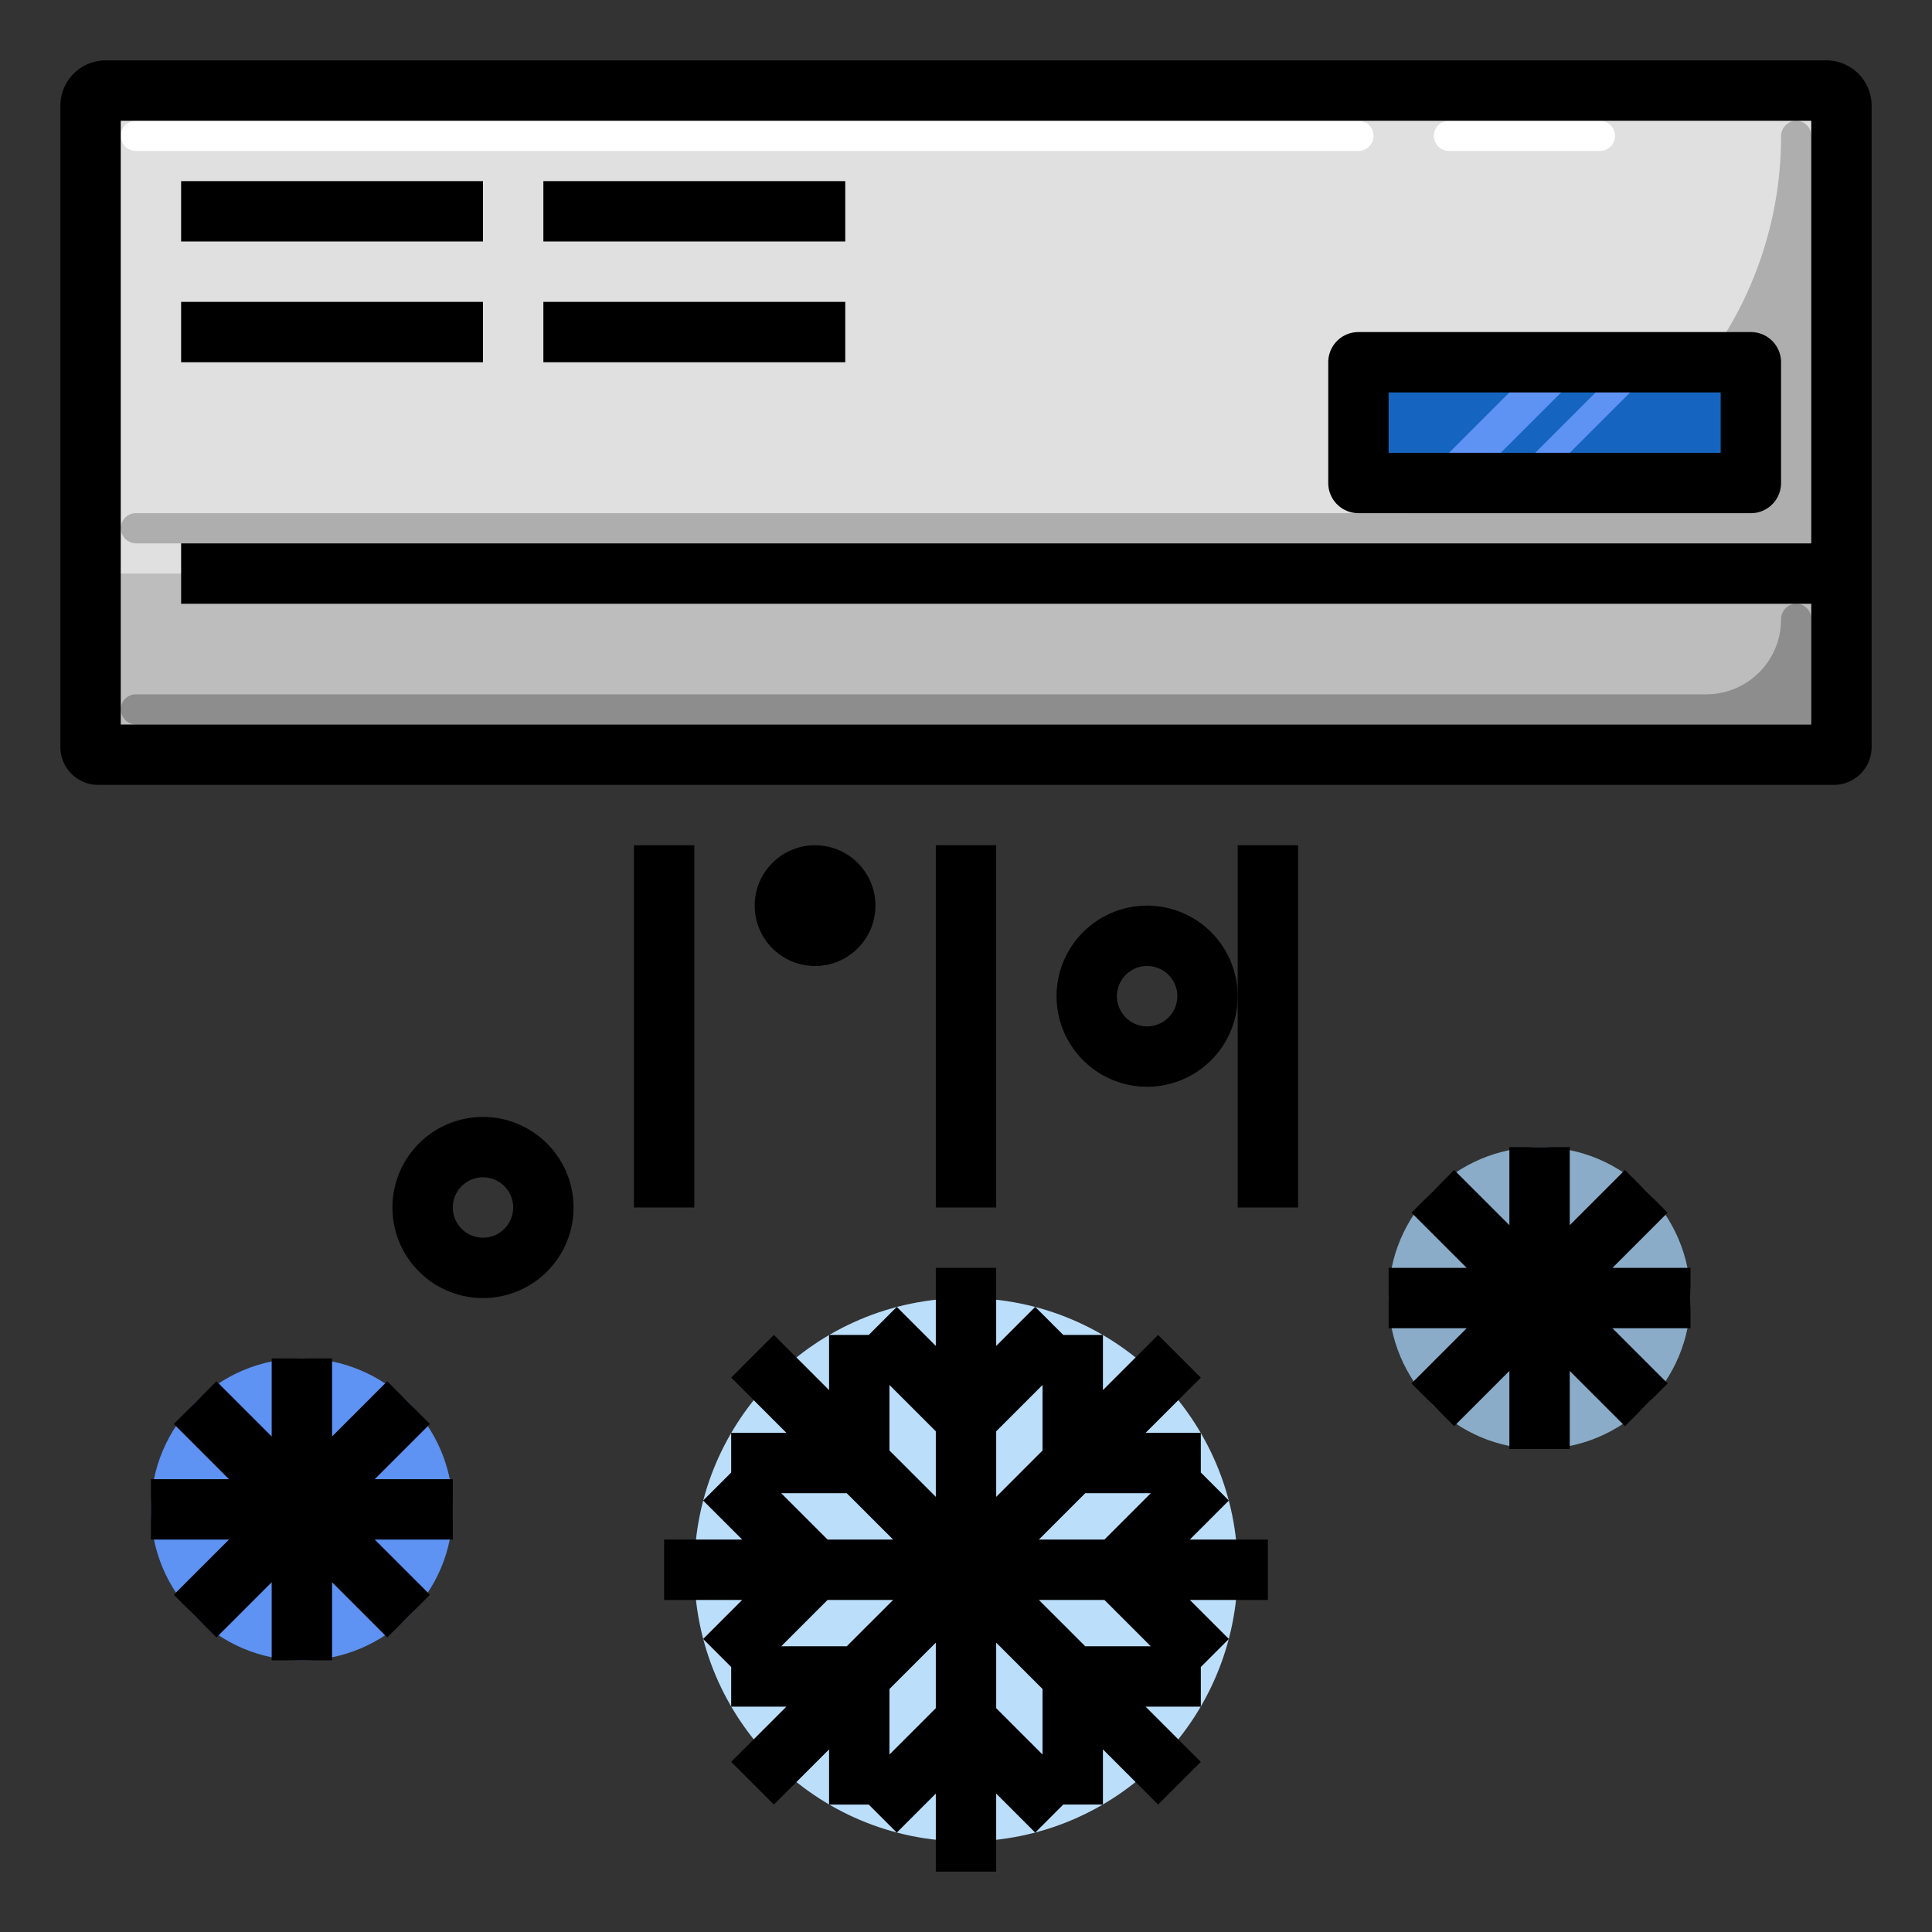<svg height="512" viewBox="0 0 512 512" width="512" xmlns="http://www.w3.org/2000/svg"><rect x="0" y="0" width="512" height="512" fill="#333333" stroke="none"/><g id="filled_outline_copy_2" data-name="filled outline copy 2"><circle cx="408" cy="344" fill="#8aacc8" r="40"/><circle cx="80" cy="400" fill="#5e92f3" r="40"/><circle cx="256" cy="416" fill="#bbdefb" r="72"/><path d="m488 152v46a2.006 2.006 0 0 1 -2 2h-460a2.006 2.006 0 0 1 -2-2v-170a4 4 0 0 1 4-4h456a4 4 0 0 1 4 4zm-24-24v-32h-104v32z" fill="#e0e0e0"/><path d="m480 144h-443.828a4.116 4.116 0 0 1 -4.153-3.607 4 4 0 0 1 3.981-4.393h336.172a99.827 99.827 0 0 0 99.828-99.828 4.116 4.116 0 0 1 3.607-4.153 4 4 0 0 1 4.393 3.981z" fill="#aeaeae"/><path d="m24 152h464v48h-464z" fill="#bdbdbd"/><path d="m480 192h-443.828a4.116 4.116 0 0 1 -4.153-3.607 4 4 0 0 1 3.981-4.393h416.172a19.828 19.828 0 0 0 19.828-19.828 4.116 4.116 0 0 1 3.607-4.153 4 4 0 0 1 4.393 3.981z" fill="#8d8d8d"/><path d="m360 96h104v32h-104z" fill="#1565c0"/><path d="m421.714 96-32 32h-13.714l32-32z" fill="#5e92f3"/><path d="m440 96-32 32h-9.143l32-32z" fill="#5e92f3"/><path d="m424 40h-40a4 4 0 0 1 0-8h40a4 4 0 0 1 0 8z" fill="#fff"/><path d="m360 40h-324a4 4 0 0 1 0-8h324a4 4 0 0 1 0 8z" fill="#fff"/><path d="m484 16h-456a12.013 12.013 0 0 0 -12 12v170a10.011 10.011 0 0 0 10 10h460a10.011 10.011 0 0 0 10-10v-170a12.013 12.013 0 0 0 -12-12zm-4 128h-432v16h432v32h-448v-160h448z"/><path d="m360 136h104a8 8 0 0 0 8-8v-32a8 8 0 0 0 -8-8h-104a8 8 0 0 0 -8 8v32a8 8 0 0 0 8 8zm8-32h88v16h-88z"/><path d="m48 48h80v16h-80z"/><path d="m48 80h80v16h-80z"/><path d="m144 48h80v16h-80z"/><path d="m144 80h80v16h-80z"/><path d="m168 224h16v96h-16z"/><path d="m248 224h16v96h-16z"/><path d="m328 264v56h16v-96h-16z"/><path d="m325.657 397.657-7.431-7.431v-10.51h-14.626l14.627-14.627-11.313-11.315-14.63 14.626v-14.626h-10.51l-7.431-7.431-10.343 10.344v-20.687h-16v20.687l-10.343-10.344-7.431 7.431h-10.51v14.626l-14.628-14.628-11.313 11.315 14.625 14.629h-14.626v10.51l-7.431 7.431 10.343 10.343h-20.686v16h20.686l-10.343 10.343 7.431 7.431v10.51h14.626l-14.627 14.627 11.313 11.315 14.63-14.626v14.628h10.51l7.431 7.431 10.343-10.346v20.687h16v-20.687l10.343 10.344 7.431-7.431h10.51v-14.626l14.628 14.628 11.313-11.315-14.625-14.629h14.628v-10.51l7.431-7.431-10.345-10.343h20.686v-16h-20.686zm-101.257-1.941 12.286 12.284h-17.372l-12.284-12.284zm0 40.568h-17.37l12.284-12.284h17.372zm23.6 16.4-12.284 12.286v-17.37l12.284-12.286zm0-56-12.284-12.284v-17.37l12.284 12.284zm16-17.372 12.284-12.284v17.372l-12.284 12.286zm12.284 85.656-12.284-12.282v-17.372l12.284 12.286zm11.316-28.684-12.286-12.284h17.372l12.284 12.284zm5.086-28.284h-17.372l12.286-12.284h17.37z"/><path d="m441.941 321.373-11.314-11.314-14.627 14.627v-20.686h-16v20.686l-14.627-14.627-11.314 11.314 14.627 14.627h-20.686v16h20.686l-14.627 14.627 11.314 11.314 14.627-14.627v20.686h16v-20.686l14.627 14.627 11.314-11.314-14.627-14.627h20.686v-16h-20.686z"/><path d="m113.941 377.373-11.314-11.314-14.627 14.627v-20.686h-16v20.686l-14.627-14.627-11.314 11.314 14.627 14.627h-20.686v16h20.686l-14.627 14.627 11.314 11.314 14.627-14.627v20.686h16v-20.686l14.627 14.627 11.314-11.314-14.627-14.627h20.686v-16h-20.686z"/><path d="m128 296a24 24 0 1 0 24 24 24.027 24.027 0 0 0 -24-24zm0 32a8 8 0 1 1 8-8 8.009 8.009 0 0 1 -8 8z"/><circle cx="216" cy="240" r="16"/><path d="m304 240a24 24 0 1 0 24 24 24.027 24.027 0 0 0 -24-24zm0 32a8 8 0 1 1 8-8 8.009 8.009 0 0 1 -8 8z"/></g></svg>